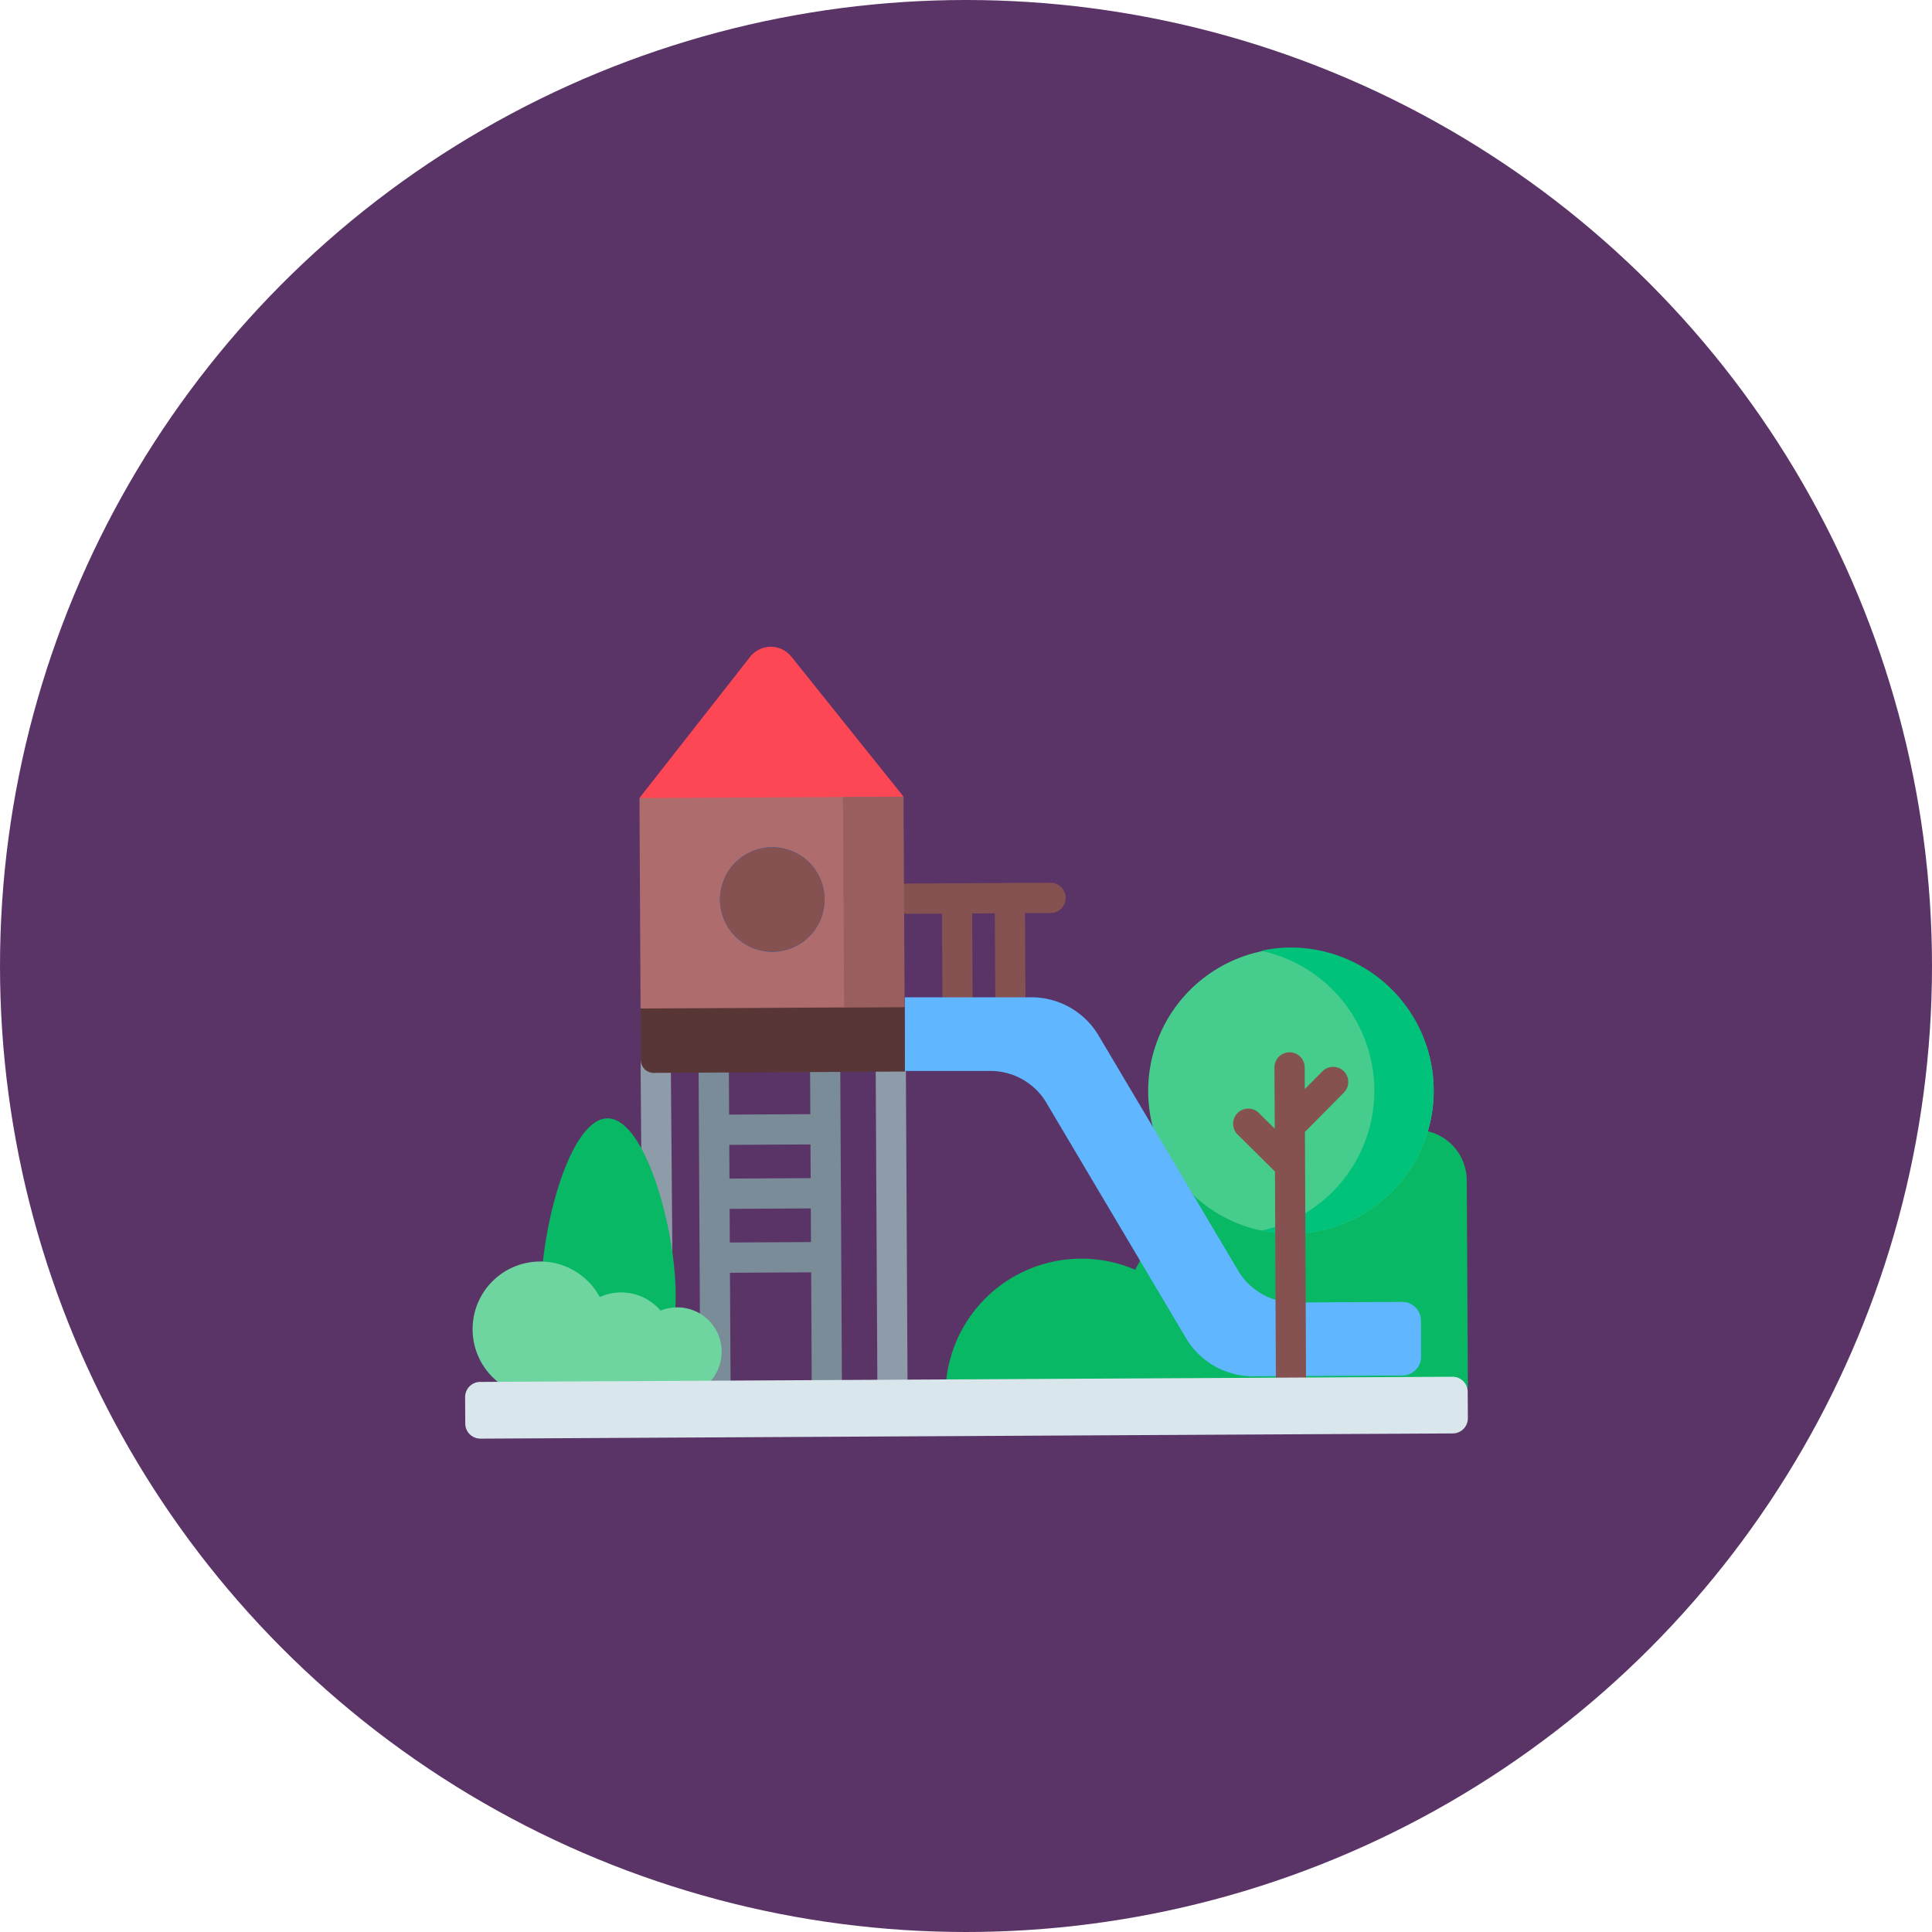 <svg xmlns="http://www.w3.org/2000/svg" width="108" height="108" viewBox="0 0 108 108">
  <g id="Group_1008" data-name="Group 1008" transform="translate(-8708 -1933)">
    <circle id="Ellipse_62" data-name="Ellipse 62" cx="54" cy="54" r="54" transform="translate(8708 1933)" fill="#5a3467"/>
    <g id="Group_1007" data-name="Group 1007" transform="translate(8734 1960)">
      <g id="Group_1006" data-name="Group 1006" transform="translate(13.055 31.702)">
        <path id="Path_3621" data-name="Path 3621" d="M116.7,300.7a.938.938,0,0,1-.846-1l-.093-17.267a.859.859,0,1,1,1.692-.013l.093,17.268a.942.942,0,0,1-.84,1.018Z" transform="translate(-115.764 -281.373)" fill="#7a8c98"/>
        <path id="Path_3622" data-name="Path 3622" d="M171.93,300.4a.846.846,0,0,1-.846-.841l-.093-17.6a.846.846,0,0,1,.841-.85h0a.846.846,0,0,1,.846.841l.093,17.6a.846.846,0,0,1-.841.85Z" transform="translate(-164.763 -281.113)" fill="#7a8c98"/>
        <path id="Path_3623" data-name="Path 3623" d="M120.172,314.572a.846.846,0,0,1,0-1.692l5.381-.029h0a.846.846,0,0,1,0,1.692l-5.381.029Z" transform="translate(-118.924 -309.273)" fill="#7a8c98"/>
        <path id="Path_3624" data-name="Path 3624" d="M120.341,346.287a.846.846,0,0,1,0-1.692l5.381-.029h0a.846.846,0,0,1,0,1.692l-5.381.029Z" transform="translate(-119.074 -337.411)" fill="#7a8c98"/>
        <path id="Path_3625" data-name="Path 3625" d="M120.509,378a.846.846,0,0,1,0-1.692l5.381-.029h0a.846.846,0,0,1,0,1.692l-5.381.029Z" transform="translate(-119.223 -365.551)" fill="#7a8c98"/>
      </g>
      <path id="Path_3626" data-name="Path 3626" d="M87.919,290.106c-.461,0-.838-.7-.845-1.571l-.093-11.317c-.007-.881.366-1.606.832-1.62s.852.689.859,1.57l.093,11.317c.007.881-.365,1.606-.832,1.62Z" transform="translate(-77.171 -244.519)" fill="#8d9ca8"/>
      <path id="Path_3627" data-name="Path 3627" d="M204.455,300.195a.846.846,0,0,1-.846-.841l-.093-17.6a.846.846,0,0,1,.841-.85h0a.846.846,0,0,1,.846.841l.093,17.6a.846.846,0,0,1-.841.85Z" transform="translate(-180.565 -249.225)" fill="#8d9ca8"/>
      <path id="Path_3628" data-name="Path 3628" d="M220.433,198.165l-8.006.043a.846.846,0,0,0,0,1.692h0l1.954-.01.025,4.665a.846.846,0,0,0,.846.841h0a.846.846,0,0,0,.841-.85l-.025-4.665,1.269-.007.025,4.665a.846.846,0,0,0,.846.841h0a.846.846,0,0,0,.841-.85l-.025-4.665,1.4-.007a.846.846,0,1,0-.009-1.691Z" transform="translate(-187.725 -175.818)" fill="#855151"/>
      <path id="Path_3630" data-name="Path 3630" d="M267.279,321.8a2.836,2.836,0,0,0-2.32-2.77,15.232,15.232,0,0,0-16.218,7.77,7.6,7.6,0,0,0-10.6,6.749l29.2-.155Z" transform="translate(-211.286 -282.821)" fill="#08b865"/>
      <path id="Path_3631" data-name="Path 3631" d="M341.117,244.1a7.979,7.979,0,1,0-2.178-3.509" transform="translate(-300.413 -204.296)" fill="#46cc8d"/>
      <path id="Path_3632" data-name="Path 3632" d="M341.631,321.838a8,8,0,0,0,2.178,3.509" transform="translate(-303.105 -285.544)" fill="#46cc8d"/>
      <path id="Path_3633" data-name="Path 3633" d="M396.208,230.264a8.036,8.036,0,0,0-1.652.181,8,8,0,0,1,.005,15.648,8,8,0,1,0,1.646-15.829Z" transform="translate(-350.061 -204.297)" fill="#00c27a"/>
      <path id="Path_3634" data-name="Path 3634" d="M246.793,274.968a1.05,1.05,0,0,1-1.044,1.056l-8.237.044a4.373,4.373,0,0,1-3.81-2.05L225.8,260.7a3.638,3.638,0,0,0-3.147-1.7l-4.719,0v-4.117l6.992,0a4.374,4.374,0,0,1,3.788,2.05l7.9,13.309a3.64,3.64,0,0,0,3.165,1.7l5.951-.032a1.05,1.05,0,0,1,1.056,1.044Z" transform="translate(-193.354 -226.133)" fill="#60b7ff"/>
      <path id="Path_3635" data-name="Path 3635" d="M92.611,81.769l-6.184,7.889,7.442,1.088,7.318-1.167-6.268-7.823a1.473,1.473,0,0,0-2.308.012l-6.184,7.889,14.76-.078-6.268-7.823A1.473,1.473,0,0,0,92.611,81.769Z" transform="translate(-76.681 -72.048)" fill="#fd4755"/>
      <path id="Path_3636" data-name="Path 3636" d="M101.249,167.24l-7.538,1.168-7.222-1.089-.062-11.767,14.76-.078-1.1,5.923Z" transform="translate(-76.681 -137.939)" fill="#ae6c6c"/>
      <path id="Path_3637" data-name="Path 3637" d="M101.678,155.472l-3.383.018.062,11.75-11.377.06v.018l14.76-.078Z" transform="translate(-77.171 -137.939)" fill="#9b5e5e"/>
      <circle id="Ellipse_80" data-name="Ellipse 80" cx="2.923" cy="2.923" r="2.923" transform="translate(13.64 25.43) rotate(-76.297)" fill="#0172fb"/>
      <circle id="Ellipse_81" data-name="Ellipse 81" cx="2.923" cy="2.923" r="2.923" transform="translate(13.64 25.43) rotate(-76.297)" fill="#855151"/>
      <path id="Path_3638" data-name="Path 3638" d="M37.657,324.833c.02,3.826,1.7,3.872,3.783,3.861s3.762-.075,3.742-3.9-1.737-9.865-3.815-9.854S37.636,321.008,37.657,324.833Z" transform="translate(-33.41 -279.423)" fill="#08b865"/>
      <path id="Path_3639" data-name="Path 3639" d="M15.121,388.479a2.47,2.47,0,0,0-.919.182,2.9,2.9,0,0,0-3.4-.759,3.781,3.781,0,1,0-5.663,4.769l11.849-.063a2.48,2.48,0,0,0-1.865-4.129Z" transform="translate(-3.275 -342.397)" fill="#6ed5a1"/>
      <path id="Path_3642" data-name="Path 3642" d="M386.707,283.275a.846.846,0,0,0-1.2.006l-.981.991-.006-1.216a.846.846,0,1,0-1.692.009l.018,3.421-.915-.905a.846.846,0,0,0-1.19,1.2l2.117,2.1.057,13.07a.846.846,0,0,0,.846.841h0a.846.846,0,0,0,.841-.85l-.069-15.276,2.171-2.194A.846.846,0,0,0,386.707,283.275Z" transform="translate(-337.586 -250.39)" fill="#855151"/>
      <path id="Path_3643" data-name="Path 3643" transform="translate(0)" fill="none" stroke="#000" stroke-linecap="round" stroke-linejoin="round" stroke-miterlimit="10" stroke-width="15"/>
      <path id="Path_3644" data-name="Path 3644" d="M101.759,263.42l-14.042.075a.718.718,0,0,1-.721-.714L86.98,259.9l7.222-.038,7.538-.04Z" transform="translate(-77.171 -230.52)" fill="#593636"/>
      <path id="Path_3645" data-name="Path 3645" d="M55.211,446.2.86,446.491a.848.848,0,0,1-.852-.843L0,444.172a.848.848,0,0,1,.843-.852l54.351-.289a.848.848,0,0,1,.852.843l.008,1.476A.847.847,0,0,1,55.211,446.2Z" transform="translate(0 -393.07)" fill="#d9e7ec"/>
    </g>
  </g>
</svg>
